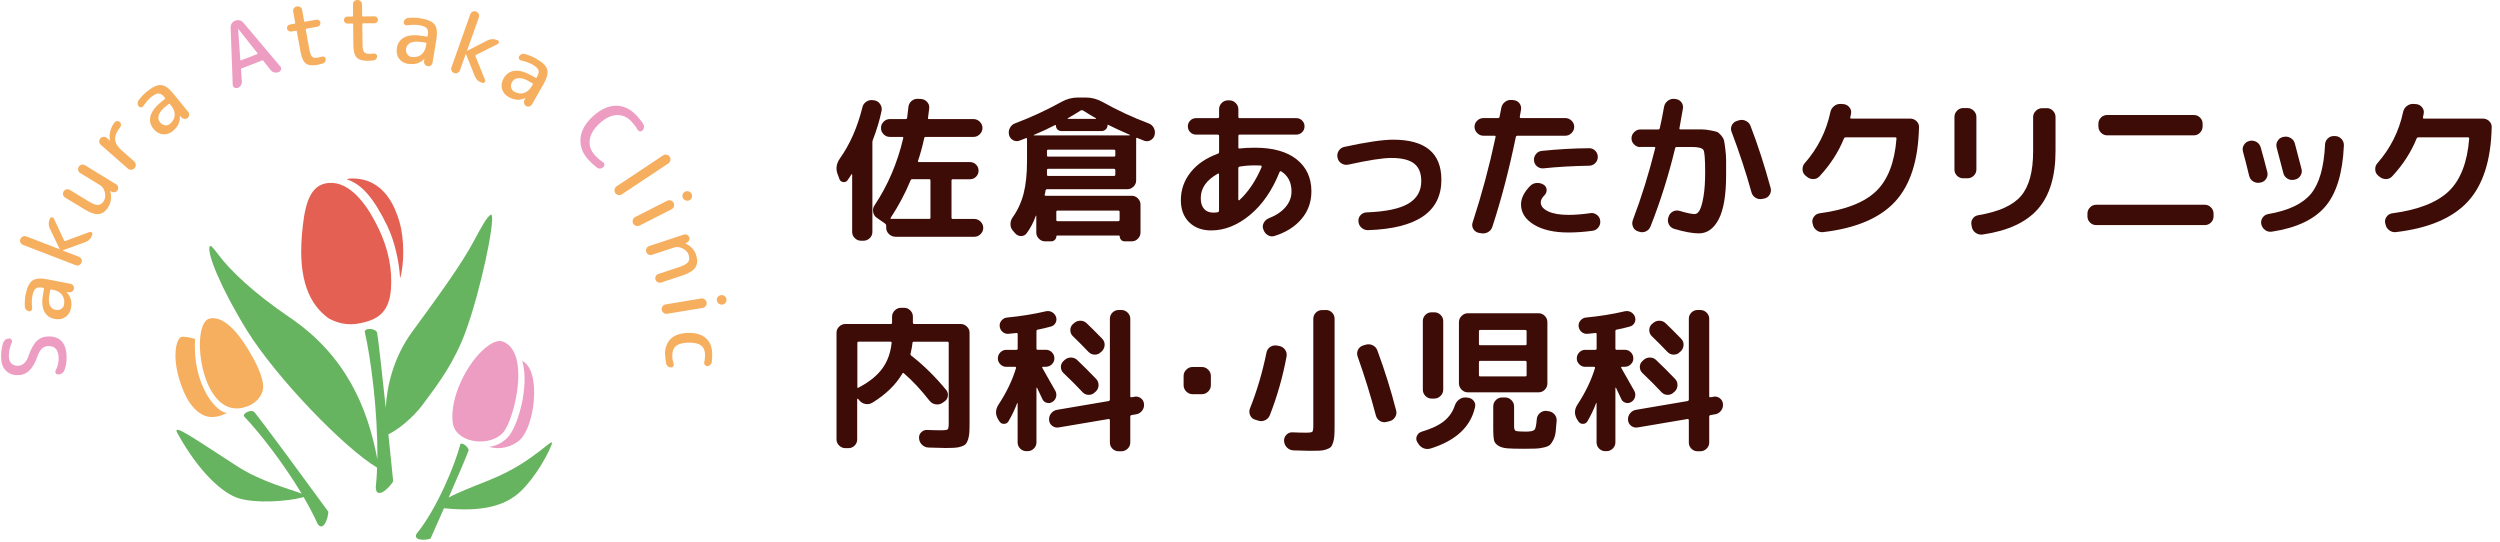 <svg width="277" height="60" viewBox="0 0 277 60" fill="none" xmlns="http://www.w3.org/2000/svg">
<path d="M21.623 37.56C21.499 37.527 21.365 37.477 21.249 37.452C20.691 37.319 20.292 37.295 20.117 37.328C20.025 37.344 19.875 37.444 19.726 37.743C19.584 38.033 19.484 38.465 19.451 39.012C19.384 40.107 19.617 41.634 20.333 43.335C20.891 44.654 21.615 45.508 22.406 45.932C23.588 46.562 24.745 45.94 25.161 45.749C24.037 45.766 21.299 42.729 21.615 37.568L21.623 37.56Z" fill="#F6AE5F"/>
<path d="M27.941 39.485C25.211 34.548 23.421 35.253 23.097 35.336C21.016 36.199 22.323 46.935 27.384 45.035C28.332 44.679 29.023 43.949 29.148 43.053C29.256 42.223 28.674 40.754 27.941 39.477V39.485Z" fill="#F6AE5F"/>
<path d="M54.486 23.796C54.486 23.796 54.436 23.779 54.427 23.779C54.036 23.845 53.27 25.273 52.463 26.782C51.09 29.346 48.542 32.839 45.687 36.739C43.548 39.659 42.874 42.829 42.741 45.177C42.341 41.41 41.95 37.892 41.792 36.896C41.709 36.399 40.46 36.258 40.41 36.755C41.076 39.576 41.883 45.666 41.809 50.885C40.726 45.061 38.254 39.344 32.111 35.179C27.991 32.391 25.494 29.919 24.295 28.342C23.929 27.853 23.505 27.305 23.346 27.255C23.338 27.255 23.322 27.255 23.313 27.255C23.263 27.255 23.255 27.272 23.255 27.28C22.847 27.911 24.445 31.902 27.375 36.631C30.63 41.866 38.146 49.649 41.783 51.814C41.759 52.569 41.709 53.308 41.634 53.996C41.675 55.39 43.09 54.146 43.565 53.333C43.423 51.889 43.232 50.047 43.032 48.122C44.039 47.641 45.687 46.38 46.861 44.803C48.676 42.372 50.349 40.124 51.597 36.722C53.237 32.258 54.86 24.551 54.469 23.812L54.486 23.796Z" fill="#67B460"/>
<path d="M54.352 53.142C52.197 53.996 50.665 54.61 49.716 55.116C50.731 52.793 51.689 50.57 51.913 49.931C52.022 49.624 51.214 48.96 51.014 49.201C50.44 51.432 48.434 56.344 46.162 59.132C45.729 59.904 47.111 59.895 47.702 59.68C48.109 58.759 48.642 57.556 49.192 56.311C53.686 56.792 55.859 55.863 57.116 54.925C58.722 53.731 60.42 51.001 61.078 49.367C61.652 47.956 59.305 51.175 54.352 53.133V53.142Z" fill="#67B460"/>
<path d="M28.157 45.65C27.891 45.326 26.867 45.758 27.042 46.139C28.582 47.724 31.346 51.225 33.426 54.702C32.319 54.229 28.882 53.399 26.135 51.565C21.299 48.437 19.184 46.944 19.609 47.906C22.09 52.453 24.778 54.693 26.41 55.199C28.399 55.813 31.737 55.564 33.518 55.116C33.576 55.1 33.601 55.083 33.643 55.075C34.225 56.079 34.758 57.074 35.174 58.012C35.782 58.991 36.356 57.498 36.381 56.701C33.934 53.341 29.123 46.795 28.174 45.65H28.157Z" fill="#67B460"/>
<path d="M42.924 25.065C43.706 26.666 44.222 28.931 44.331 30.84C44.805 29.255 44.813 26.451 44.256 24.567C43.856 23.232 42.691 19.68 38.912 19.78C38.645 19.78 38.537 19.822 38.429 19.88C40.144 20.411 41.484 22.087 42.932 25.073L42.924 25.065Z" fill="#E46053"/>
<path d="M41.958 25.347C40.859 23.007 39.078 20.41 36.872 20.269C36.589 20.253 36.298 20.269 35.998 20.336C34.167 20.767 33.701 23.066 33.451 26.044C33.035 30.981 34.292 33.777 36.448 35.295C37.78 35.992 38.97 36.108 40.527 35.668C41.967 35.262 43.124 34.474 43.315 32.068C43.49 29.811 43.015 27.571 41.967 25.355L41.958 25.347Z" fill="#E46053"/>
<path d="M56.2 48.512C55.642 49.068 55.051 49.383 54.178 49.516C55.443 49.864 56.616 49.516 57.474 48.861C58.781 47.848 59.63 43.949 58.939 41.501C58.731 40.763 58.356 40.248 57.848 39.966C57.865 40.016 57.882 40.066 57.898 40.115C58.647 42.837 57.391 47.342 56.2 48.52V48.512Z" fill="#ED9DC2"/>
<path d="M57.224 39.75C57.174 39.551 57.099 39.377 57.032 39.211C56.991 39.103 56.941 39.004 56.883 38.904C56.824 38.796 56.766 38.697 56.691 38.597C56.417 38.224 56.075 37.958 55.659 37.825C55.568 37.801 55.476 37.784 55.376 37.784C54.927 37.784 54.369 38.05 53.753 38.564C51.764 40.223 49.799 44.04 50.165 46.853C50.274 47.657 50.848 48.304 51.755 48.653C51.813 48.678 51.872 48.703 51.93 48.719C52.03 48.752 52.138 48.777 52.246 48.802C52.413 48.844 52.588 48.869 52.762 48.894C53.886 49.01 55.035 48.678 55.701 47.981C56.625 47.01 57.94 42.497 57.224 39.759V39.75Z" fill="#ED9DC2"/>
<path d="M4.135 39.518C3.877 40.248 3.569 40.771 3.211 41.095C2.854 41.418 2.429 41.576 1.938 41.568C1.372 41.568 0.922 41.377 0.598 41.012C0.273 40.647 0.115 40.149 0.123 39.518C0.123 38.929 0.207 38.407 0.356 37.959C0.406 37.826 0.49 37.718 0.614 37.627C0.739 37.544 0.881 37.502 1.039 37.502C1.147 37.502 1.23 37.552 1.289 37.652C1.347 37.751 1.355 37.851 1.305 37.95C1.097 38.44 0.989 38.929 0.981 39.435C0.981 39.784 1.064 40.049 1.23 40.24C1.405 40.431 1.647 40.522 1.955 40.531C2.204 40.531 2.437 40.448 2.637 40.282C2.845 40.108 3.003 39.859 3.128 39.518C3.42 38.672 3.744 38.083 4.094 37.76C4.443 37.436 4.893 37.27 5.426 37.278C6.075 37.278 6.566 37.486 6.899 37.892C7.232 38.299 7.39 38.888 7.382 39.66C7.382 40.166 7.29 40.63 7.132 41.037C7.007 41.335 6.766 41.485 6.408 41.485C6.3 41.485 6.216 41.435 6.166 41.335C6.116 41.236 6.116 41.145 6.166 41.045C6.383 40.647 6.491 40.215 6.499 39.751C6.508 38.822 6.141 38.349 5.401 38.34C5.118 38.34 4.876 38.423 4.668 38.606C4.468 38.788 4.285 39.095 4.127 39.535L4.135 39.518Z" fill="#ED9DC2"/>
<path d="M7.856 34.167C7.773 34.598 7.565 34.922 7.232 35.138C6.899 35.362 6.508 35.428 6.05 35.337C5.492 35.229 5.101 34.93 4.876 34.449C4.652 33.968 4.627 33.296 4.793 32.441L4.876 32.001C4.885 31.943 4.868 31.91 4.81 31.902L4.701 31.877C4.369 31.811 4.119 31.844 3.952 31.976C3.786 32.109 3.669 32.383 3.586 32.789C3.511 33.155 3.503 33.603 3.561 34.142C3.578 34.242 3.545 34.333 3.47 34.407C3.395 34.482 3.303 34.507 3.203 34.49C3.078 34.465 2.97 34.407 2.887 34.308C2.804 34.217 2.754 34.1 2.754 33.976C2.729 33.495 2.754 33.055 2.837 32.648C2.995 31.852 3.245 31.338 3.586 31.089C3.927 30.848 4.477 30.798 5.243 30.948L7.815 31.445C7.939 31.47 8.039 31.537 8.114 31.645C8.189 31.752 8.214 31.869 8.189 32.001C8.164 32.126 8.098 32.225 7.989 32.3C7.881 32.375 7.765 32.4 7.631 32.383L7.39 32.35H7.382C7.382 32.366 7.382 32.366 7.382 32.375C7.84 32.848 8.006 33.437 7.865 34.158L7.856 34.167ZM5.484 32.582C5.384 33.096 5.392 33.503 5.517 33.802C5.642 34.1 5.85 34.275 6.15 34.333C6.383 34.374 6.591 34.349 6.766 34.233C6.949 34.125 7.057 33.968 7.09 33.777C7.174 33.362 7.107 33.005 6.891 32.698C6.674 32.391 6.341 32.2 5.883 32.117L5.659 32.076C5.609 32.068 5.575 32.093 5.567 32.142L5.484 32.582Z" fill="#F6AE5F"/>
<path d="M9.03 28.707C9.08 28.832 9.088 28.965 9.03 29.098C8.98 29.23 8.888 29.322 8.763 29.38C8.638 29.438 8.505 29.438 8.38 29.38L2.545 27.131C2.412 27.081 2.321 26.99 2.262 26.866C2.204 26.741 2.204 26.608 2.262 26.484C2.312 26.351 2.404 26.26 2.529 26.202C2.654 26.144 2.787 26.144 2.92 26.194L6.591 27.612C6.591 27.612 6.599 27.612 6.607 27.612V27.587L5.525 25.331C5.367 24.999 5.359 24.667 5.492 24.327L5.534 24.227C5.567 24.128 5.642 24.078 5.75 24.078C5.858 24.078 5.925 24.119 5.967 24.211L7.115 26.666C7.132 26.708 7.173 26.725 7.223 26.708L9.912 25.712C10.012 25.671 10.095 25.696 10.17 25.762C10.245 25.837 10.261 25.928 10.22 26.028L10.178 26.127C10.045 26.459 9.812 26.7 9.462 26.824L6.974 27.729C6.974 27.729 6.957 27.737 6.957 27.745C6.957 27.745 6.957 27.753 6.957 27.762L8.738 28.45C8.871 28.5 8.963 28.591 9.021 28.716L9.03 28.707Z" fill="#F6AE5F"/>
<path d="M12.035 22.9C11.735 23.381 11.385 23.655 10.977 23.713C10.57 23.771 10.062 23.613 9.438 23.24L7.215 21.887C7.099 21.813 7.024 21.713 6.99 21.581C6.957 21.448 6.982 21.323 7.049 21.207C7.124 21.091 7.223 21.016 7.357 20.983C7.49 20.95 7.615 20.966 7.731 21.041L9.829 22.319C10.287 22.601 10.636 22.726 10.878 22.709C11.119 22.692 11.335 22.543 11.51 22.253C11.668 21.995 11.702 21.68 11.618 21.315C11.535 20.95 11.36 20.684 11.102 20.527L8.888 19.174C8.763 19.1 8.688 18.992 8.663 18.859C8.63 18.726 8.655 18.594 8.73 18.477C8.805 18.361 8.905 18.278 9.038 18.245C9.171 18.212 9.296 18.237 9.421 18.311L12.875 20.427C12.983 20.494 13.058 20.593 13.083 20.718C13.117 20.85 13.1 20.966 13.025 21.074C12.959 21.182 12.859 21.257 12.725 21.29C12.592 21.323 12.476 21.307 12.359 21.249L12.234 21.174C12.234 21.174 12.226 21.174 12.218 21.174C12.218 21.174 12.218 21.191 12.218 21.199C12.384 21.838 12.318 22.41 12.01 22.908L12.035 22.9Z" fill="#F6AE5F"/>
<path d="M15.048 18.245C15.056 18.386 15.015 18.519 14.915 18.627C14.815 18.735 14.698 18.801 14.549 18.809C14.407 18.818 14.274 18.776 14.166 18.677L11.169 16.046C11.061 15.955 11.003 15.839 10.994 15.698C10.986 15.565 11.028 15.441 11.119 15.333C11.211 15.225 11.327 15.167 11.469 15.159C11.61 15.15 11.727 15.192 11.835 15.283L12.176 15.582C12.176 15.582 12.185 15.582 12.193 15.582C12.193 15.573 12.201 15.565 12.193 15.565C12.126 15.25 12.126 14.91 12.218 14.553C12.301 14.196 12.459 13.873 12.692 13.566C12.767 13.474 12.859 13.425 12.967 13.416C13.075 13.408 13.175 13.441 13.267 13.516C13.35 13.591 13.4 13.69 13.408 13.798C13.408 13.914 13.383 14.014 13.308 14.105C12.917 14.586 12.734 15.034 12.759 15.441C12.784 15.856 13.017 16.254 13.441 16.627L14.857 17.872C14.965 17.971 15.031 18.087 15.04 18.237L15.048 18.245Z" fill="#F6AE5F"/>
<path d="M19.143 14.528C18.802 14.802 18.436 14.918 18.036 14.876C17.637 14.835 17.295 14.627 17.004 14.271C16.646 13.831 16.538 13.358 16.679 12.844C16.821 12.329 17.229 11.798 17.911 11.251L18.261 10.969C18.302 10.935 18.311 10.894 18.277 10.844L18.211 10.761C17.994 10.496 17.786 10.363 17.57 10.355C17.362 10.355 17.087 10.479 16.762 10.745C16.471 10.977 16.172 11.317 15.872 11.757C15.814 11.84 15.739 11.89 15.63 11.898C15.522 11.898 15.439 11.865 15.372 11.79C15.289 11.69 15.248 11.574 15.248 11.45C15.248 11.317 15.281 11.209 15.356 11.11C15.647 10.728 15.955 10.404 16.28 10.139C16.912 9.633 17.437 9.392 17.853 9.425C18.269 9.459 18.727 9.774 19.21 10.38L20.858 12.412C20.941 12.512 20.974 12.628 20.958 12.761C20.941 12.893 20.883 13.001 20.783 13.076C20.683 13.159 20.566 13.192 20.433 13.176C20.3 13.159 20.192 13.109 20.109 13.01L19.951 12.827C19.951 12.827 19.942 12.827 19.934 12.827C19.925 12.827 19.917 12.844 19.925 12.844C19.975 13.499 19.717 14.055 19.143 14.52V14.528ZM18.361 11.79C17.944 12.122 17.695 12.437 17.595 12.744C17.495 13.051 17.545 13.317 17.736 13.557C17.886 13.74 18.069 13.848 18.269 13.881C18.477 13.914 18.66 13.864 18.81 13.74C19.143 13.474 19.326 13.159 19.351 12.786C19.384 12.421 19.251 12.056 18.96 11.699L18.81 11.516C18.81 11.516 18.735 11.475 18.694 11.516L18.344 11.798L18.361 11.79Z" fill="#F6AE5F"/>
<path d="M26.318 9.732C26.193 9.782 26.068 9.766 25.96 9.699C25.852 9.633 25.785 9.525 25.785 9.384L25.552 3.045C25.552 2.879 25.585 2.73 25.677 2.597C25.768 2.456 25.885 2.356 26.043 2.298L26.093 2.282C26.251 2.224 26.41 2.215 26.568 2.257C26.726 2.298 26.859 2.381 26.959 2.506L31.054 7.359C31.146 7.459 31.171 7.583 31.129 7.708C31.096 7.841 31.012 7.932 30.888 7.982L30.854 7.998C30.704 8.056 30.546 8.065 30.388 8.023C30.23 7.982 30.097 7.899 29.997 7.774L29.173 6.729C29.148 6.687 29.106 6.671 29.048 6.696L26.776 7.575C26.717 7.592 26.701 7.633 26.701 7.683L26.801 9.011C26.817 9.168 26.776 9.318 26.684 9.459C26.593 9.6 26.476 9.691 26.318 9.757V9.732ZM26.384 3.203L26.626 6.638C26.626 6.638 26.634 6.671 26.651 6.687C26.668 6.696 26.684 6.696 26.701 6.687L28.507 5.99C28.507 5.99 28.54 5.974 28.54 5.949C28.54 5.932 28.54 5.916 28.532 5.899L26.393 3.194C26.393 3.194 26.393 3.194 26.376 3.194C26.376 3.194 26.376 3.194 26.376 3.203H26.384Z" fill="#ED9DC2"/>
<path d="M32.253 3.485C32.145 3.501 32.045 3.485 31.962 3.418C31.878 3.352 31.82 3.277 31.803 3.169C31.787 3.07 31.803 2.97 31.862 2.887C31.92 2.796 32.003 2.746 32.111 2.721L32.644 2.622C32.702 2.614 32.727 2.58 32.711 2.522L32.486 1.294C32.461 1.153 32.486 1.029 32.561 0.921C32.636 0.805 32.744 0.738 32.885 0.714C33.027 0.689 33.152 0.714 33.268 0.788C33.385 0.863 33.452 0.971 33.476 1.112L33.701 2.34C33.709 2.398 33.743 2.423 33.801 2.406L35.05 2.182C35.158 2.166 35.258 2.182 35.341 2.248C35.424 2.315 35.482 2.39 35.499 2.497C35.516 2.597 35.499 2.697 35.441 2.788C35.383 2.879 35.299 2.929 35.191 2.954L33.943 3.178C33.884 3.186 33.859 3.219 33.876 3.277L34.276 5.468C34.35 5.899 34.459 6.173 34.584 6.289C34.708 6.405 34.925 6.43 35.233 6.38C35.374 6.355 35.516 6.322 35.649 6.281C35.749 6.248 35.84 6.256 35.932 6.297C36.023 6.339 36.073 6.405 36.09 6.505C36.107 6.621 36.09 6.729 36.032 6.828C35.974 6.928 35.89 7.003 35.774 7.036C35.516 7.11 35.316 7.16 35.183 7.185C34.6 7.293 34.167 7.243 33.893 7.036C33.618 6.828 33.418 6.405 33.302 5.758L32.885 3.468C32.877 3.41 32.844 3.385 32.786 3.402L32.253 3.501V3.485Z" fill="#F6AE5F"/>
<path d="M38.496 2.614C38.388 2.614 38.296 2.58 38.221 2.497C38.146 2.423 38.113 2.331 38.105 2.232C38.096 2.132 38.138 2.041 38.213 1.958C38.288 1.883 38.379 1.842 38.487 1.842H39.029C39.087 1.842 39.112 1.809 39.112 1.751V0.506C39.095 0.365 39.145 0.249 39.237 0.149C39.337 0.05 39.453 0 39.594 0C39.736 0 39.861 0.041 39.961 0.141C40.061 0.241 40.111 0.357 40.111 0.498L40.127 1.742C40.127 1.8 40.16 1.834 40.219 1.825L41.484 1.809C41.592 1.809 41.684 1.842 41.759 1.925C41.834 2 41.875 2.091 41.875 2.19C41.875 2.29 41.842 2.381 41.767 2.464C41.692 2.539 41.6 2.58 41.492 2.58H40.227C40.169 2.597 40.144 2.622 40.144 2.68L40.169 4.912C40.169 5.351 40.227 5.634 40.335 5.766C40.444 5.899 40.643 5.965 40.96 5.965C41.109 5.965 41.251 5.949 41.384 5.932C41.484 5.916 41.576 5.932 41.659 5.999C41.742 6.057 41.784 6.131 41.784 6.231C41.784 6.347 41.75 6.447 41.667 6.538C41.592 6.629 41.492 6.679 41.376 6.696C41.101 6.72 40.901 6.737 40.768 6.737C40.177 6.737 39.761 6.621 39.52 6.372C39.278 6.123 39.162 5.667 39.153 5.011L39.128 2.688C39.128 2.63 39.095 2.605 39.037 2.605H38.496V2.614Z" fill="#F6AE5F"/>
<path d="M45.205 7.077C44.772 7.003 44.439 6.812 44.206 6.488C43.973 6.165 43.898 5.775 43.973 5.318C44.064 4.763 44.347 4.364 44.83 4.124C45.304 3.883 45.979 3.842 46.844 3.983L47.285 4.057C47.344 4.066 47.377 4.041 47.385 3.983L47.402 3.875C47.46 3.535 47.419 3.286 47.277 3.128C47.136 2.97 46.861 2.854 46.453 2.788C46.087 2.73 45.629 2.73 45.096 2.804C44.996 2.821 44.905 2.788 44.83 2.713C44.755 2.639 44.722 2.556 44.738 2.448C44.755 2.323 44.813 2.215 44.913 2.124C45.013 2.033 45.113 1.991 45.238 1.983C45.712 1.942 46.162 1.958 46.578 2.025C47.377 2.157 47.91 2.39 48.16 2.721C48.409 3.053 48.476 3.601 48.351 4.364L47.926 6.945C47.901 7.069 47.843 7.177 47.735 7.252C47.627 7.326 47.51 7.359 47.385 7.335C47.261 7.31 47.152 7.252 47.077 7.144C47.002 7.036 46.969 6.92 46.986 6.787L47.019 6.546V6.538C47.002 6.538 47.002 6.538 46.994 6.538C46.536 7.011 45.945 7.185 45.221 7.069L45.205 7.077ZM46.736 4.663C46.212 4.58 45.804 4.597 45.513 4.729C45.221 4.862 45.046 5.078 44.996 5.376C44.955 5.609 44.996 5.816 45.113 5.99C45.23 6.165 45.388 6.273 45.579 6.306C45.995 6.372 46.353 6.297 46.653 6.073C46.944 5.849 47.136 5.509 47.211 5.053L47.244 4.821C47.244 4.771 47.227 4.738 47.169 4.729L46.728 4.655L46.736 4.663Z" fill="#F6AE5F"/>
<path d="M50.723 8.081C50.599 8.139 50.465 8.148 50.332 8.098C50.199 8.048 50.099 7.965 50.041 7.841C49.983 7.716 49.974 7.592 50.024 7.459L52.105 1.585C52.155 1.452 52.238 1.352 52.363 1.294C52.488 1.236 52.613 1.228 52.746 1.278C52.879 1.328 52.979 1.411 53.037 1.535C53.096 1.659 53.104 1.784 53.062 1.917L51.747 5.617V5.625H51.772L54.003 4.48C54.328 4.314 54.66 4.29 55.01 4.414L55.11 4.447C55.21 4.48 55.26 4.547 55.268 4.655C55.268 4.763 55.235 4.837 55.143 4.879L52.713 6.098C52.713 6.098 52.663 6.156 52.671 6.206L53.745 8.853C53.786 8.952 53.77 9.035 53.695 9.11C53.62 9.185 53.537 9.21 53.428 9.176L53.329 9.143C52.987 9.019 52.746 8.795 52.613 8.446L51.631 5.99C51.631 5.99 51.631 5.982 51.614 5.974H51.606L50.973 7.766C50.923 7.899 50.84 7.998 50.715 8.056L50.723 8.081Z" fill="#F6AE5F"/>
<path d="M56.35 10.745C55.967 10.529 55.726 10.23 55.618 9.849C55.518 9.467 55.576 9.069 55.809 8.67C56.092 8.181 56.492 7.907 57.024 7.841C57.557 7.783 58.198 7.973 58.964 8.405L59.347 8.621C59.397 8.646 59.438 8.637 59.463 8.587L59.513 8.496C59.68 8.198 59.73 7.957 59.655 7.758C59.58 7.559 59.363 7.36 58.997 7.152C58.672 6.97 58.248 6.812 57.724 6.696C57.624 6.679 57.549 6.621 57.507 6.522C57.465 6.422 57.465 6.331 57.515 6.248C57.582 6.14 57.674 6.057 57.79 5.999C57.907 5.949 58.023 5.941 58.148 5.982C58.606 6.107 59.022 6.281 59.388 6.488C60.096 6.887 60.512 7.285 60.629 7.691C60.745 8.098 60.62 8.629 60.237 9.301L58.939 11.574C58.872 11.682 58.781 11.757 58.656 11.79C58.531 11.823 58.406 11.815 58.298 11.749C58.181 11.682 58.115 11.591 58.073 11.458C58.04 11.334 58.048 11.209 58.106 11.093L58.215 10.877C58.215 10.877 58.215 10.869 58.215 10.861C58.206 10.861 58.198 10.861 58.19 10.861C57.599 11.143 56.983 11.11 56.342 10.745H56.35ZM58.623 9.011C58.165 8.753 57.773 8.629 57.449 8.654C57.133 8.679 56.891 8.82 56.741 9.077C56.625 9.284 56.592 9.492 56.633 9.691C56.683 9.898 56.791 10.048 56.966 10.147C57.332 10.355 57.699 10.413 58.048 10.305C58.398 10.197 58.697 9.94 58.922 9.542L59.039 9.342C59.064 9.301 59.055 9.26 59.005 9.235L58.614 9.019L58.623 9.011Z" fill="#F6AE5F"/>
<path d="M65.223 17.73C64.557 17.017 64.258 16.229 64.316 15.366C64.382 14.503 64.832 13.681 65.681 12.902C66.522 12.13 67.362 11.732 68.22 11.715C69.077 11.698 69.851 12.064 70.542 12.81C70.842 13.134 71.091 13.441 71.283 13.756C71.349 13.864 71.374 13.989 71.358 14.121C71.333 14.254 71.274 14.37 71.175 14.461C71.091 14.536 70.991 14.569 70.875 14.544C70.758 14.52 70.683 14.461 70.633 14.354C70.484 14.08 70.259 13.781 69.968 13.466C69.493 12.96 68.944 12.719 68.32 12.752C67.695 12.785 67.054 13.092 66.413 13.69C65.772 14.287 65.415 14.893 65.34 15.523C65.265 16.154 65.465 16.71 65.922 17.208C66.214 17.523 66.505 17.772 66.796 17.963C66.896 18.021 66.946 18.112 66.963 18.228C66.971 18.344 66.938 18.444 66.855 18.519C66.755 18.61 66.638 18.66 66.505 18.676C66.372 18.684 66.247 18.651 66.139 18.568C65.831 18.336 65.531 18.054 65.223 17.73Z" fill="#ED9DC2"/>
<path d="M68.503 21.605C68.361 21.572 68.245 21.497 68.17 21.381C68.095 21.265 68.062 21.132 68.095 20.983C68.128 20.834 68.195 20.726 68.32 20.643L73.472 17.216C73.597 17.133 73.73 17.108 73.872 17.142C74.013 17.175 74.13 17.249 74.204 17.366C74.279 17.482 74.313 17.614 74.279 17.764C74.254 17.905 74.18 18.021 74.055 18.104L68.902 21.531C68.778 21.614 68.644 21.639 68.503 21.605Z" fill="#F6AE5F"/>
<path d="M70.459 25.015C70.317 24.966 70.218 24.883 70.151 24.758C70.084 24.634 70.076 24.501 70.118 24.36C70.159 24.219 70.251 24.111 70.384 24.045L73.922 22.244C74.055 22.178 74.188 22.17 74.329 22.211C74.471 22.261 74.571 22.344 74.638 22.477C74.704 22.601 74.712 22.734 74.671 22.875C74.629 23.016 74.538 23.124 74.404 23.19L70.867 24.991C70.734 25.057 70.6 25.065 70.459 25.024V25.015ZM76.311 21.207C76.452 21.257 76.552 21.34 76.619 21.473C76.685 21.597 76.694 21.73 76.652 21.871C76.61 22.012 76.519 22.12 76.385 22.186C76.252 22.253 76.119 22.261 75.978 22.211C75.836 22.161 75.736 22.078 75.67 21.954C75.603 21.829 75.595 21.697 75.636 21.556C75.678 21.415 75.769 21.307 75.903 21.24C76.036 21.174 76.169 21.166 76.311 21.207Z" fill="#F6AE5F"/>
<path d="M71.857 28.201C71.732 28.143 71.649 28.044 71.608 27.911C71.566 27.778 71.574 27.645 71.632 27.521C71.691 27.396 71.791 27.313 71.924 27.264L75.769 25.994C75.894 25.953 76.011 25.961 76.127 26.019C76.244 26.077 76.327 26.168 76.369 26.293C76.41 26.417 76.402 26.534 76.344 26.65C76.285 26.766 76.194 26.849 76.069 26.898L75.936 26.957C75.936 26.957 75.928 26.957 75.936 26.965C75.944 26.973 75.936 26.973 75.953 26.982C76.552 27.264 76.943 27.687 77.126 28.243C77.309 28.799 77.284 29.255 77.06 29.62C76.826 29.977 76.352 30.275 75.636 30.516L73.256 31.304C73.131 31.346 73.006 31.337 72.881 31.271C72.756 31.205 72.673 31.113 72.631 30.989C72.59 30.864 72.598 30.732 72.656 30.607C72.715 30.483 72.814 30.4 72.939 30.358L75.178 29.62C75.728 29.437 76.086 29.247 76.236 29.047C76.385 28.848 76.41 28.566 76.294 28.218C76.194 27.927 75.978 27.703 75.645 27.529C75.303 27.363 74.995 27.322 74.704 27.421L72.24 28.234C72.107 28.276 71.974 28.267 71.857 28.209V28.201Z" fill="#F6AE5F"/>
<path d="M73.538 34.673C73.422 34.581 73.347 34.474 73.322 34.333C73.297 34.191 73.322 34.059 73.414 33.943C73.497 33.818 73.613 33.752 73.763 33.727L77.675 33.071C77.825 33.047 77.95 33.071 78.075 33.171C78.2 33.27 78.266 33.37 78.291 33.511C78.316 33.652 78.291 33.785 78.2 33.901C78.117 34.026 78 34.092 77.85 34.117L73.938 34.764C73.788 34.789 73.655 34.764 73.538 34.673ZM80.272 32.798C80.389 32.889 80.464 32.997 80.489 33.138C80.514 33.279 80.489 33.412 80.397 33.528C80.306 33.644 80.198 33.727 80.048 33.743C79.898 33.768 79.773 33.743 79.648 33.652C79.523 33.561 79.457 33.453 79.432 33.312C79.407 33.171 79.432 33.038 79.523 32.922C79.606 32.798 79.723 32.731 79.873 32.706C80.023 32.681 80.148 32.706 80.272 32.798Z" fill="#F6AE5F"/>
<path d="M73.68 39.36C73.663 38.589 73.872 37.991 74.304 37.56C74.737 37.129 75.378 36.904 76.236 36.888C77.076 36.863 77.734 37.054 78.192 37.452C78.649 37.842 78.891 38.406 78.907 39.145C78.916 39.485 78.907 39.808 78.866 40.124C78.849 40.248 78.791 40.348 78.699 40.431C78.608 40.514 78.491 40.555 78.366 40.563C78.258 40.563 78.167 40.522 78.1 40.439C78.033 40.356 78.008 40.256 78.033 40.149C78.1 39.833 78.125 39.535 78.117 39.252C78.108 38.813 77.95 38.481 77.659 38.265C77.359 38.05 76.901 37.95 76.269 37.967C75.628 37.983 75.162 38.108 74.887 38.348C74.612 38.589 74.479 38.954 74.487 39.435C74.487 39.734 74.546 40.024 74.637 40.298C74.671 40.398 74.662 40.497 74.604 40.58C74.546 40.663 74.463 40.713 74.363 40.713C74.238 40.713 74.113 40.68 74.013 40.597C73.913 40.514 73.838 40.414 73.813 40.29C73.747 39.983 73.713 39.676 73.705 39.377L73.68 39.36Z" fill="#F6AE5F"/>
<path d="M93.008 19.828L92.797 19.273C92.587 18.687 92.673 18.113 93.057 17.563C94.178 15.983 95.008 14.095 95.552 11.898C95.608 11.632 95.757 11.422 95.986 11.268C96.215 11.114 96.463 11.058 96.729 11.101L96.884 11.12C97.15 11.169 97.361 11.299 97.515 11.527C97.67 11.756 97.726 11.996 97.682 12.262C97.466 13.323 97.138 14.403 96.71 15.508C96.673 15.588 96.661 15.687 96.661 15.804V25.704C96.661 25.969 96.562 26.198 96.364 26.389C96.165 26.58 95.936 26.673 95.67 26.673H95.41C95.144 26.673 94.915 26.58 94.717 26.389C94.519 26.198 94.419 25.969 94.419 25.704V19.328C94.419 19.328 94.413 19.291 94.395 19.291C94.376 19.291 94.364 19.291 94.351 19.31C94.308 19.39 94.159 19.612 93.918 19.964C93.788 20.137 93.621 20.205 93.416 20.174C93.206 20.137 93.07 20.026 93.001 19.828H93.008ZM99.181 26.223C98.915 26.223 98.686 26.124 98.487 25.926C98.289 25.729 98.19 25.5 98.19 25.235V25.013C98.19 24.908 98.147 24.828 98.066 24.772L97.131 24.118C96.915 23.97 96.785 23.754 96.741 23.476C96.698 23.198 96.754 22.951 96.909 22.735C98.376 20.532 99.435 18.057 100.079 15.305C100.103 15.212 100.066 15.169 99.973 15.169H98.586C98.32 15.169 98.091 15.07 97.899 14.873C97.707 14.675 97.614 14.447 97.614 14.181C97.614 13.916 97.707 13.688 97.899 13.49C98.091 13.293 98.32 13.194 98.586 13.194H100.339C100.432 13.194 100.487 13.151 100.512 13.058C100.58 12.502 100.63 12.114 100.648 11.885C100.673 11.608 100.785 11.379 100.989 11.2C101.193 11.021 101.428 10.941 101.707 10.947L102.054 10.966C102.32 10.99 102.543 11.095 102.723 11.293C102.902 11.49 102.983 11.719 102.958 11.984C102.933 12.225 102.89 12.589 102.822 13.07C102.797 13.151 102.84 13.194 102.945 13.194H107.868C108.134 13.194 108.363 13.293 108.561 13.49C108.76 13.688 108.859 13.916 108.859 14.181C108.859 14.447 108.76 14.675 108.561 14.873C108.363 15.07 108.134 15.169 107.868 15.169H102.58C102.475 15.169 102.419 15.212 102.407 15.292C102.209 16.206 101.98 17.051 101.713 17.835C101.689 17.915 101.726 17.958 101.819 17.958H107.472C107.738 17.958 107.961 18.051 108.147 18.236C108.332 18.421 108.425 18.643 108.425 18.909C108.425 19.174 108.332 19.396 108.147 19.582C107.961 19.767 107.738 19.859 107.472 19.859H105.565C105.472 19.859 105.428 19.909 105.428 20.014V24.124C105.428 24.217 105.472 24.26 105.565 24.26H107.955C108.221 24.26 108.45 24.359 108.648 24.556C108.846 24.754 108.945 24.982 108.945 25.247C108.945 25.513 108.846 25.741 108.648 25.939C108.45 26.136 108.221 26.235 107.955 26.235H99.181V26.223ZM98.698 24.13C98.642 24.21 98.655 24.254 98.747 24.254H102.958C103.051 24.254 103.094 24.21 103.094 24.118V20.007C103.094 19.902 103.051 19.853 102.958 19.853H101.1C100.995 19.853 100.927 19.896 100.89 19.989C100.289 21.439 99.552 22.822 98.686 24.136L98.698 24.13Z" fill="#3E0C07"/>
<path d="M111.806 14.971V14.953C111.738 14.687 111.763 14.434 111.893 14.181C112.023 13.934 112.209 13.762 112.462 13.669C114.208 13.015 115.924 12.219 117.614 11.287C118.19 10.966 118.797 10.805 119.434 10.805H120.301C120.945 10.805 121.558 10.966 122.14 11.287C123.781 12.206 125.484 13.002 127.254 13.669C127.521 13.762 127.719 13.928 127.843 14.181C127.973 14.428 127.998 14.687 127.929 14.953V14.971C127.861 15.224 127.713 15.416 127.477 15.539C127.248 15.669 127.007 15.681 126.765 15.588C126.685 15.551 126.561 15.508 126.394 15.44C126.227 15.379 126.103 15.329 126.022 15.292C125.929 15.249 125.886 15.274 125.886 15.379V19.995C125.886 20.261 125.787 20.489 125.589 20.68C125.391 20.872 125.162 20.964 124.895 20.964H116.016C115.924 20.964 115.868 21.014 115.843 21.118C115.831 21.248 115.8 21.396 115.756 21.569C115.732 21.649 115.775 21.692 115.88 21.692H125.397C125.663 21.692 125.892 21.791 126.084 21.989C126.276 22.186 126.369 22.415 126.369 22.68V25.753C126.369 26.019 126.276 26.247 126.084 26.445C125.892 26.642 125.663 26.741 125.397 26.741H124.617C124.456 26.741 124.32 26.685 124.221 26.574C124.115 26.463 124.066 26.334 124.066 26.185C124.066 26.13 124.035 26.099 123.979 26.099H117.131C117.075 26.099 117.044 26.13 117.044 26.185C117.044 26.334 116.989 26.463 116.877 26.574C116.766 26.685 116.636 26.741 116.487 26.741H115.794C115.527 26.741 115.298 26.642 115.106 26.445C114.914 26.247 114.821 26.019 114.821 25.753V23.902C114.821 23.902 114.79 23.89 114.772 23.902C114.518 24.63 114.177 25.278 113.75 25.852C113.589 26.062 113.379 26.161 113.125 26.155C112.871 26.148 112.654 26.05 112.481 25.852L112.239 25.574C112.054 25.365 111.961 25.124 111.961 24.84C111.961 24.556 112.041 24.309 112.202 24.087C112.766 23.291 113.174 22.402 113.422 21.427C113.67 20.446 113.794 19.255 113.794 17.847V15.391C113.794 15.311 113.75 15.28 113.67 15.305C113.633 15.317 113.534 15.354 113.36 15.428C113.187 15.496 113.057 15.551 112.964 15.582C112.722 15.675 112.487 15.656 112.252 15.533C112.023 15.403 111.868 15.218 111.8 14.965L111.806 14.971ZM114.524 14.953C114.524 14.953 114.537 14.996 114.561 15.002H125.174C125.174 15.002 125.211 14.971 125.211 14.953C124.183 14.502 123.372 14.132 122.784 13.829C122.741 13.805 122.716 13.829 122.716 13.879C122.716 14.052 122.654 14.2 122.524 14.329C122.394 14.459 122.245 14.521 122.072 14.521H117.602C117.428 14.521 117.286 14.459 117.168 14.342C117.05 14.225 116.995 14.076 116.995 13.903C116.995 13.879 116.982 13.86 116.958 13.854C116.933 13.842 116.914 13.842 116.908 13.854C116.227 14.212 115.434 14.582 114.53 14.959L114.524 14.953ZM123.577 17.218V16.736C123.577 16.631 123.527 16.582 123.422 16.582H116.14C116.047 16.582 116.004 16.631 116.004 16.736V17.218C116.004 17.31 116.047 17.354 116.14 17.354H123.422C123.527 17.354 123.577 17.31 123.577 17.218ZM123.577 19.341V18.86C123.577 18.755 123.527 18.705 123.422 18.705H116.14C116.047 18.705 116.004 18.755 116.004 18.86V19.341C116.004 19.446 116.047 19.495 116.14 19.495H123.422C123.527 19.495 123.577 19.446 123.577 19.341ZM117.038 23.47V24.352C117.038 24.457 117.081 24.507 117.174 24.507H123.899C124.004 24.507 124.053 24.457 124.053 24.352V23.47C124.053 23.377 124.004 23.334 123.899 23.334H117.174C117.081 23.334 117.038 23.377 117.038 23.47ZM118.307 13.101C118.307 13.101 118.289 13.126 118.289 13.144C118.289 13.163 118.301 13.169 118.326 13.169H121.409C121.409 13.169 121.447 13.163 121.447 13.144C121.447 13.126 121.447 13.114 121.428 13.101C120.976 12.848 120.499 12.558 119.992 12.237C119.911 12.194 119.831 12.194 119.75 12.237C119.242 12.558 118.759 12.848 118.314 13.101H118.307Z" fill="#3E0C07"/>
<path d="M134.201 25.531C133.186 25.531 132.369 25.229 131.756 24.624C131.143 24.019 130.839 23.204 130.839 22.18C130.839 21.026 131.198 20.001 131.917 19.094C132.635 18.187 133.644 17.502 134.951 17.026C135.031 16.989 135.075 16.928 135.075 16.835V15.07C135.075 14.965 135.025 14.916 134.92 14.916H132.53C132.276 14.916 132.059 14.829 131.88 14.65C131.7 14.471 131.613 14.255 131.613 14.002C131.613 13.749 131.7 13.533 131.88 13.354C132.059 13.175 132.276 13.089 132.53 13.089H134.92C135.025 13.089 135.075 13.039 135.075 12.934V12.107C135.075 11.842 135.167 11.614 135.359 11.416C135.551 11.219 135.78 11.12 136.047 11.12H136.22C136.486 11.12 136.715 11.219 136.913 11.416C137.112 11.614 137.211 11.842 137.211 12.107V12.934C137.211 13.039 137.254 13.089 137.347 13.089H143.625C143.879 13.089 144.096 13.175 144.275 13.354C144.455 13.533 144.542 13.749 144.542 14.002C144.542 14.255 144.455 14.471 144.275 14.65C144.096 14.829 143.879 14.916 143.625 14.916H137.347C137.254 14.916 137.211 14.965 137.211 15.07V16.329C137.211 16.434 137.254 16.471 137.347 16.452C137.799 16.397 138.369 16.366 139.062 16.366C141.05 16.366 142.585 16.798 143.675 17.662C144.758 18.526 145.303 19.705 145.303 21.205C145.303 22.371 144.944 23.383 144.22 24.247C143.495 25.111 142.492 25.747 141.211 26.148C140.957 26.229 140.709 26.198 140.474 26.056C140.238 25.914 140.077 25.71 139.997 25.445L139.96 25.377C139.879 25.136 139.904 24.895 140.04 24.661C140.17 24.426 140.368 24.26 140.622 24.167C141.396 23.865 142.003 23.457 142.443 22.939C142.882 22.421 143.099 21.847 143.099 21.211C143.099 20.211 142.715 19.464 141.954 18.983C141.885 18.946 141.824 18.971 141.78 19.051C140.969 21.087 139.873 22.68 138.492 23.822C137.112 24.963 135.681 25.531 134.201 25.531ZM134.951 19.236C133.681 19.939 133.044 20.841 133.044 21.951C133.044 22.47 133.167 22.865 133.409 23.143C133.65 23.42 133.991 23.556 134.431 23.556C134.641 23.556 134.802 23.544 134.914 23.519C135.019 23.494 135.068 23.433 135.068 23.328V19.316C135.068 19.279 135.056 19.254 135.025 19.236C134.994 19.217 134.969 19.217 134.944 19.23L134.951 19.236ZM139.056 18.323C138.48 18.323 137.91 18.366 137.359 18.458C137.254 18.483 137.204 18.538 137.204 18.631V22.124C137.204 22.124 137.223 22.168 137.254 22.186C137.291 22.205 137.31 22.198 137.322 22.18C138.319 21.26 139.136 20.038 139.786 18.514C139.799 18.477 139.793 18.44 139.78 18.403C139.762 18.36 139.737 18.341 139.7 18.341C139.564 18.329 139.347 18.323 139.056 18.323Z" fill="#3E0C07"/>
<path d="M148.195 17.496V17.446C148.139 17.181 148.182 16.934 148.331 16.706C148.48 16.477 148.69 16.329 148.956 16.274C151.408 15.743 153.21 15.477 154.368 15.477C157.928 15.477 159.705 16.959 159.705 19.921C159.705 23.458 157 25.322 151.594 25.5C151.316 25.513 151.074 25.42 150.857 25.235C150.641 25.044 150.529 24.809 150.517 24.538V24.519C150.492 24.254 150.573 24.025 150.752 23.834C150.932 23.643 151.155 23.544 151.421 23.532C153.557 23.451 155.105 23.124 156.052 22.556C157 21.989 157.476 21.162 157.476 20.075C157.476 19.187 157.216 18.539 156.69 18.125C156.164 17.712 155.322 17.502 154.17 17.502C153.21 17.502 151.613 17.749 149.384 18.242C149.13 18.298 148.882 18.255 148.647 18.113C148.412 17.971 148.263 17.767 148.207 17.502L148.195 17.496Z" fill="#3E0C07"/>
<path d="M163.817 25.791C163.563 25.735 163.371 25.587 163.235 25.359C163.105 25.13 163.08 24.883 163.173 24.63C164.176 21.557 165.024 18.409 165.705 15.194C165.73 15.089 165.693 15.039 165.6 15.039H164.368C164.102 15.039 163.873 14.941 163.674 14.743C163.476 14.546 163.377 14.317 163.377 14.052C163.377 13.787 163.476 13.558 163.674 13.367C163.873 13.175 164.102 13.083 164.368 13.083H165.978C166.071 13.083 166.126 13.04 166.151 12.947C166.244 12.509 166.306 12.182 166.343 11.96C166.399 11.682 166.535 11.46 166.752 11.293C166.969 11.126 167.21 11.052 167.489 11.077L167.712 11.095C167.978 11.12 168.188 11.238 168.355 11.447C168.516 11.663 168.572 11.898 168.529 12.163C168.516 12.256 168.492 12.379 168.461 12.546C168.424 12.706 168.405 12.836 168.393 12.929C168.38 12.966 168.393 12.996 168.417 13.034C168.448 13.07 168.479 13.083 168.51 13.083H173.433C173.699 13.083 173.928 13.175 174.126 13.367C174.324 13.558 174.423 13.787 174.423 14.052C174.423 14.317 174.324 14.546 174.126 14.743C173.928 14.941 173.699 15.039 173.433 15.039H168.145C168.04 15.039 167.978 15.089 167.953 15.175C167.222 18.749 166.356 22.063 165.352 25.13C165.272 25.396 165.105 25.593 164.857 25.729C164.609 25.858 164.349 25.895 164.083 25.84L163.805 25.791H163.817ZM176.213 23.612C176.479 23.575 176.721 23.643 176.931 23.803C177.148 23.964 177.272 24.18 177.303 24.445C177.34 24.723 177.272 24.97 177.111 25.186C176.95 25.402 176.733 25.531 176.467 25.568C175.519 25.698 174.622 25.76 173.779 25.76C172.182 25.76 170.913 25.47 169.959 24.89C169.006 24.309 168.529 23.563 168.529 22.649C168.529 21.97 168.869 21.285 169.55 20.594C169.749 20.396 169.984 20.291 170.269 20.273C170.554 20.255 170.807 20.322 171.043 20.471C171.241 20.6 171.346 20.779 171.365 21.008C171.383 21.236 171.309 21.439 171.148 21.612C170.857 21.902 170.715 22.174 170.715 22.427C170.715 22.828 170.987 23.161 171.538 23.421C172.089 23.68 172.838 23.809 173.786 23.809C174.479 23.809 175.29 23.748 176.213 23.618V23.612ZM170.993 18.65C170.739 18.674 170.51 18.601 170.306 18.434C170.102 18.267 169.99 18.051 169.965 17.786C169.941 17.52 170.015 17.28 170.188 17.07C170.362 16.854 170.578 16.737 170.845 16.718C172.622 16.533 174.368 16.434 176.083 16.422C176.349 16.422 176.572 16.514 176.758 16.706C176.943 16.897 177.036 17.125 177.036 17.391C177.036 17.656 176.943 17.884 176.752 18.076C176.56 18.267 176.33 18.36 176.064 18.36C174.225 18.397 172.535 18.489 170.987 18.656L170.993 18.65Z" fill="#3E0C07"/>
<path d="M181.761 16.298C181.494 16.298 181.265 16.206 181.067 16.014C180.869 15.823 180.77 15.595 180.77 15.329C180.77 15.064 180.869 14.836 181.067 14.638C181.265 14.441 181.494 14.342 181.761 14.342H183.736C183.829 14.342 183.884 14.292 183.909 14.188C184.083 13.428 184.237 12.638 184.38 11.818C184.436 11.552 184.572 11.336 184.788 11.169C185.005 11.003 185.247 10.929 185.525 10.954L185.649 10.972C185.915 10.997 186.126 11.114 186.293 11.324C186.454 11.54 186.51 11.774 186.466 12.04C186.318 12.916 186.188 13.638 186.083 14.2C186.058 14.292 186.101 14.336 186.206 14.336H188.522C188.819 14.336 189.141 14.373 189.5 14.441C189.86 14.508 190.101 14.57 190.237 14.613C190.367 14.657 190.528 14.792 190.708 15.008C190.887 15.224 190.993 15.422 191.03 15.595C191.067 15.768 191.11 16.076 191.166 16.52C191.222 16.965 191.253 17.372 191.253 17.736V19.396C191.253 21.606 190.98 23.242 190.435 24.285C189.89 25.334 189.16 25.858 188.231 25.858C187.538 25.858 186.627 25.692 185.507 25.358C185.24 25.278 185.042 25.118 184.919 24.877C184.788 24.636 184.77 24.377 184.85 24.099L184.888 23.994C184.968 23.741 185.129 23.556 185.364 23.433C185.6 23.309 185.853 23.291 186.12 23.371C186.881 23.599 187.439 23.717 187.785 23.717C187.983 23.717 188.163 23.575 188.324 23.285C188.485 22.995 188.627 22.489 188.751 21.754C188.875 21.02 188.931 20.119 188.931 19.051C188.931 17.668 188.869 16.86 188.751 16.632C188.627 16.403 188.194 16.286 187.445 16.286H185.779C185.686 16.286 185.631 16.329 185.606 16.422C184.888 19.403 183.984 22.291 182.881 25.081C182.776 25.346 182.603 25.531 182.355 25.642C182.107 25.753 181.854 25.76 181.6 25.667L181.476 25.63C181.222 25.55 181.042 25.383 180.937 25.136C180.832 24.889 180.826 24.636 180.919 24.383C181.878 21.859 182.702 19.205 183.395 16.416C183.42 16.323 183.383 16.28 183.29 16.28H181.767L181.761 16.298ZM194.07 21.328C193.457 19.125 192.72 16.878 191.853 14.589C191.76 14.348 191.773 14.107 191.89 13.873C192.008 13.638 192.188 13.478 192.448 13.398L192.671 13.33C192.937 13.249 193.197 13.274 193.451 13.398C193.705 13.527 193.878 13.719 193.971 13.984C194.77 16.058 195.506 18.341 196.188 20.828C196.256 21.081 196.225 21.328 196.082 21.563C195.946 21.797 195.742 21.945 195.475 22.001L195.265 22.038C194.999 22.094 194.751 22.057 194.522 21.915C194.293 21.779 194.138 21.581 194.07 21.328Z" fill="#3E0C07"/>
<path d="M200.187 19.57L200.032 19.446C199.834 19.273 199.729 19.051 199.723 18.779C199.71 18.508 199.791 18.273 199.964 18.082C201.407 16.434 202.354 14.552 202.806 12.429C202.862 12.151 202.998 11.929 203.215 11.756C203.432 11.583 203.673 11.503 203.952 11.515L204.249 11.534C204.515 11.559 204.732 11.67 204.905 11.879C205.079 12.089 205.14 12.318 205.097 12.571C205.085 12.688 205.054 12.83 205.01 13.003C204.986 13.095 205.029 13.139 205.134 13.139H211.636C211.914 13.139 212.15 13.231 212.348 13.422C212.546 13.614 212.639 13.842 212.626 14.107C212.546 17.773 211.66 20.514 209.976 22.341C208.286 24.168 205.636 25.291 202.02 25.717C201.741 25.754 201.494 25.68 201.264 25.507C201.035 25.334 200.905 25.112 200.856 24.834L200.819 24.698C200.769 24.445 200.831 24.211 200.992 24.001C201.153 23.785 201.37 23.661 201.636 23.631C204.49 23.248 206.571 22.433 207.871 21.186C209.171 19.94 209.927 17.989 210.131 15.354C210.131 15.262 210.082 15.218 209.995 15.218H204.515C204.41 15.218 204.342 15.262 204.305 15.354C203.692 16.866 202.794 18.249 201.617 19.52C201.432 19.73 201.203 19.835 200.924 19.841C200.645 19.841 200.404 19.761 200.193 19.576L200.187 19.57Z" fill="#3E0C07"/>
<path d="M217.524 19.755C217.258 19.755 217.029 19.662 216.837 19.471C216.645 19.279 216.552 19.051 216.552 18.786V12.959C216.552 12.694 216.645 12.466 216.837 12.268C217.029 12.071 217.258 11.972 217.524 11.972H217.995C218.261 11.972 218.49 12.071 218.688 12.268C218.886 12.466 218.985 12.694 218.985 12.959V18.786C218.985 19.051 218.886 19.279 218.688 19.471C218.49 19.662 218.261 19.755 217.995 19.755H217.524ZM226.781 11.978C227.047 11.978 227.276 12.077 227.468 12.274C227.66 12.472 227.753 12.7 227.753 12.966V16.718C227.753 19.526 227.103 21.674 225.803 23.155C224.502 24.637 222.465 25.575 219.691 25.982C219.413 26.025 219.159 25.97 218.917 25.809C218.682 25.649 218.533 25.427 218.478 25.155L218.44 24.933C218.385 24.68 218.428 24.445 218.571 24.235C218.713 24.019 218.917 23.89 219.184 23.846C221.462 23.464 223.041 22.754 223.933 21.705C224.824 20.656 225.27 19.014 225.27 16.78V12.978C225.27 12.713 225.369 12.484 225.567 12.287C225.765 12.089 225.994 11.99 226.261 11.99H226.781V11.978Z" fill="#3E0C07"/>
<path d="M232.26 24.939C231.994 24.939 231.765 24.846 231.573 24.655C231.381 24.463 231.288 24.235 231.288 23.97V23.673C231.288 23.408 231.381 23.18 231.573 22.982C231.765 22.785 231.994 22.686 232.26 22.686H244.291C244.557 22.686 244.786 22.785 244.978 22.982C245.17 23.18 245.263 23.408 245.263 23.673V23.97C245.263 24.235 245.17 24.463 244.978 24.655C244.786 24.846 244.557 24.939 244.291 24.939H232.26ZM233.474 12.743H243.077C243.344 12.743 243.573 12.836 243.765 13.027C243.957 13.218 244.05 13.447 244.05 13.712V14.008C244.05 14.274 243.957 14.502 243.765 14.7C243.573 14.897 243.344 14.996 243.077 14.996H233.474C233.208 14.996 232.979 14.897 232.787 14.7C232.595 14.502 232.502 14.274 232.502 14.008V13.712C232.502 13.447 232.595 13.218 232.787 13.027C232.979 12.836 233.208 12.743 233.474 12.743Z" fill="#3E0C07"/>
<path d="M249.214 19.514C248.935 18.347 248.706 17.446 248.52 16.798C248.452 16.533 248.483 16.286 248.626 16.058C248.762 15.829 248.96 15.681 249.214 15.626L249.251 15.607C249.517 15.552 249.765 15.589 250.006 15.718C250.242 15.848 250.403 16.052 250.483 16.317C250.712 17.125 250.954 18.033 251.214 19.045C251.282 19.298 251.251 19.545 251.109 19.779C250.972 20.014 250.768 20.162 250.502 20.218L250.415 20.236C250.149 20.291 249.895 20.248 249.66 20.106C249.424 19.964 249.276 19.761 249.22 19.508L249.214 19.514ZM258.749 15.076C259.028 15.089 259.257 15.2 259.443 15.403C259.628 15.607 259.715 15.854 259.703 16.132C259.566 19.187 258.879 21.433 257.647 22.878C256.415 24.322 254.446 25.254 251.728 25.667C251.449 25.71 251.201 25.655 250.972 25.488C250.749 25.322 250.607 25.099 250.545 24.822C250.502 24.569 250.545 24.334 250.7 24.112C250.848 23.896 251.059 23.76 251.325 23.717C253.554 23.334 255.133 22.587 256.056 21.47C256.978 20.353 257.498 18.533 257.616 16.008C257.628 15.743 257.734 15.521 257.926 15.336C258.124 15.15 258.353 15.064 258.619 15.076H258.743H258.749ZM254.192 19.915C253.926 19.971 253.678 19.934 253.449 19.792C253.22 19.656 253.065 19.452 252.997 19.187C252.892 18.804 252.644 17.86 252.254 16.354C252.186 16.088 252.217 15.842 252.359 15.613C252.495 15.385 252.694 15.237 252.947 15.181L253.034 15.163C253.3 15.107 253.554 15.144 253.796 15.286C254.037 15.422 254.192 15.626 254.266 15.891C254.588 17.088 254.836 18.033 255.009 18.724C255.077 18.977 255.04 19.224 254.898 19.458C254.755 19.693 254.545 19.841 254.285 19.896L254.198 19.915H254.192Z" fill="#3E0C07"/>
<path d="M263.641 19.57L263.486 19.446C263.288 19.273 263.182 19.051 263.176 18.779C263.164 18.508 263.244 18.273 263.418 18.082C264.86 16.434 265.808 14.552 266.26 12.429C266.315 12.151 266.452 11.929 266.668 11.756C266.885 11.583 267.127 11.503 267.405 11.515L267.702 11.534C267.969 11.559 268.185 11.67 268.359 11.879C268.532 12.089 268.594 12.318 268.551 12.571C268.538 12.688 268.507 12.83 268.464 13.003C268.439 13.095 268.483 13.139 268.588 13.139H275.089C275.368 13.139 275.603 13.231 275.801 13.422C275.999 13.614 276.092 13.842 276.08 14.107C275.999 17.773 275.114 20.514 273.43 22.341C271.739 24.168 269.089 25.291 265.473 25.717C265.195 25.754 264.947 25.68 264.718 25.507C264.495 25.334 264.359 25.112 264.309 24.834L264.272 24.698C264.229 24.445 264.285 24.211 264.445 24.001C264.606 23.785 264.823 23.661 265.089 23.631C267.944 23.248 270.024 22.433 271.325 21.186C272.625 19.94 273.38 17.989 273.585 15.354C273.585 15.262 273.541 15.218 273.448 15.218H267.969C267.863 15.218 267.795 15.262 267.758 15.354C267.145 16.866 266.247 18.249 265.071 19.52C264.885 19.73 264.656 19.835 264.377 19.841C264.099 19.841 263.857 19.761 263.647 19.576L263.641 19.57Z" fill="#3E0C07"/>
<path d="M93.676 49.656C93.41 49.656 93.181 49.563 92.983 49.372C92.784 49.181 92.685 48.952 92.685 48.687V36.868C92.685 36.602 92.784 36.374 92.983 36.183C93.181 35.991 93.41 35.899 93.676 35.899H98.704C98.797 35.899 98.84 35.849 98.84 35.745V35.09C98.84 34.825 98.939 34.596 99.137 34.399C99.335 34.202 99.564 34.103 99.831 34.103H100.177C100.444 34.103 100.673 34.202 100.865 34.399C101.057 34.596 101.149 34.825 101.149 35.09V35.745C101.149 35.849 101.199 35.899 101.304 35.899H106.437C106.703 35.899 106.933 35.991 107.131 36.183C107.329 36.374 107.428 36.602 107.428 36.868V46.804C107.428 47.28 107.422 47.65 107.403 47.922C107.385 48.193 107.341 48.446 107.267 48.681C107.193 48.915 107.1 49.088 107.001 49.199C106.902 49.31 106.734 49.403 106.505 49.477C106.282 49.551 106.035 49.6 105.775 49.612C105.515 49.631 105.162 49.637 104.71 49.637C104.406 49.637 103.8 49.619 102.871 49.588C102.592 49.575 102.357 49.471 102.159 49.279C101.961 49.088 101.849 48.847 101.831 48.569C101.806 48.304 101.886 48.082 102.072 47.897C102.258 47.712 102.474 47.625 102.728 47.638C103.248 47.662 103.756 47.675 104.252 47.675C104.679 47.675 104.933 47.638 105.007 47.57C105.081 47.502 105.118 47.273 105.118 46.878V38.016C105.118 37.911 105.069 37.861 104.964 37.861H101.255C101.149 37.861 101.1 37.911 101.1 38.016C101.075 38.306 101.007 38.695 100.889 39.188C100.865 39.281 100.889 39.355 100.976 39.41C102.363 40.491 103.651 41.762 104.84 43.212C105.001 43.422 105.063 43.651 105.019 43.904C104.976 44.157 104.846 44.36 104.611 44.508L104.419 44.644C104.19 44.792 103.936 44.848 103.663 44.798C103.391 44.755 103.168 44.62 102.995 44.404C102.035 43.181 101.088 42.169 100.153 41.361C100.084 41.293 100.023 41.305 99.979 41.398C99.242 42.645 98.134 43.712 96.667 44.613C96.425 44.761 96.165 44.811 95.893 44.761C95.62 44.712 95.391 44.576 95.205 44.354L95.082 44.2C95.082 44.2 95.032 44.169 95.013 44.181C94.989 44.194 94.976 44.212 94.976 44.231V48.687C94.976 48.952 94.883 49.181 94.691 49.372C94.499 49.563 94.27 49.656 94.004 49.656H93.657H93.676ZM95.15 37.855C95.044 37.855 94.995 37.905 94.995 38.01V42.916C94.995 42.916 95.007 42.959 95.032 42.978C95.057 42.996 95.075 42.99 95.1 42.972C95.143 42.928 95.193 42.898 95.236 42.885C96.345 42.299 97.187 41.614 97.756 40.836C98.326 40.059 98.673 39.114 98.79 38.01C98.815 37.905 98.766 37.855 98.654 37.855H95.15Z" fill="#3E0C07"/>
<path d="M110.734 46.681L110.598 46.471C110.264 45.916 110.282 45.366 110.648 44.811C111.527 43.471 112.165 42.138 112.573 40.799C112.598 40.694 112.561 40.645 112.468 40.645H111.496C111.242 40.645 111.019 40.552 110.84 40.367C110.654 40.182 110.561 39.966 110.561 39.713C110.561 39.46 110.654 39.225 110.84 39.04C111.025 38.855 111.242 38.762 111.496 38.762H112.604C112.71 38.762 112.759 38.719 112.759 38.627V37.022C112.759 36.917 112.71 36.88 112.604 36.898C112.245 36.942 111.96 36.972 111.756 36.985C111.502 37.01 111.279 36.942 111.087 36.775C110.895 36.614 110.79 36.405 110.765 36.152C110.741 35.911 110.809 35.695 110.976 35.504C111.137 35.312 111.341 35.207 111.583 35.183C113.131 35.035 114.567 34.8 115.88 34.491C116.121 34.436 116.35 34.467 116.567 34.584C116.778 34.708 116.926 34.88 117.007 35.109C117.087 35.337 117.069 35.559 116.957 35.775C116.84 35.991 116.666 36.121 116.437 36.182C115.942 36.318 115.446 36.436 114.963 36.528C114.883 36.541 114.84 36.596 114.84 36.701V38.62C114.84 38.713 114.883 38.756 114.976 38.756H115.892C116.146 38.756 116.369 38.849 116.549 39.034C116.734 39.219 116.827 39.441 116.827 39.707C116.827 39.972 116.734 40.182 116.549 40.361C116.363 40.54 116.146 40.639 115.892 40.639H115.564C115.527 40.639 115.502 40.651 115.484 40.682C115.465 40.713 115.471 40.737 115.49 40.762C115.688 41.108 115.96 41.589 116.307 42.206C116.654 42.823 116.864 43.188 116.932 43.305C117.05 43.521 117.075 43.749 117.013 43.99C116.951 44.224 116.815 44.41 116.604 44.533C116.406 44.663 116.196 44.693 115.973 44.626C115.75 44.564 115.589 44.428 115.496 44.218C115.242 43.663 115.044 43.249 114.908 42.971C114.895 42.959 114.883 42.953 114.864 42.953C114.846 42.953 114.84 42.953 114.84 42.971V49.02C114.84 49.285 114.741 49.514 114.542 49.705C114.344 49.896 114.115 49.989 113.849 49.989H113.725C113.459 49.989 113.23 49.896 113.038 49.705C112.846 49.514 112.753 49.285 112.753 49.02V44.663C112.753 44.663 112.722 44.65 112.703 44.663C112.462 45.317 112.14 45.989 111.75 46.668C111.632 46.866 111.465 46.965 111.236 46.965C111.007 46.965 110.84 46.866 110.722 46.668L110.734 46.681ZM125.7 43.953C125.966 43.91 126.201 43.965 126.412 44.126C126.623 44.286 126.734 44.502 126.759 44.767C126.783 45.045 126.709 45.292 126.542 45.508C126.375 45.724 126.158 45.86 125.892 45.903L125.372 45.989C125.279 46.014 125.236 46.07 125.236 46.162V49.032C125.236 49.298 125.136 49.526 124.938 49.717C124.74 49.909 124.511 50.001 124.245 50.001H123.948C123.681 50.001 123.452 49.909 123.26 49.717C123.068 49.526 122.976 49.298 122.976 49.032V46.545C122.976 46.508 122.957 46.477 122.926 46.452C122.889 46.422 122.858 46.415 122.821 46.428L117.31 47.36C117.044 47.409 116.802 47.347 116.592 47.187C116.375 47.026 116.257 46.81 116.239 46.545C116.214 46.267 116.288 46.02 116.462 45.804C116.635 45.588 116.852 45.453 117.118 45.409L122.821 44.44C122.926 44.416 122.976 44.36 122.976 44.268V35.319C122.976 35.053 123.068 34.825 123.26 34.633C123.452 34.442 123.681 34.349 123.948 34.349H124.245C124.511 34.349 124.74 34.442 124.938 34.633C125.136 34.825 125.236 35.053 125.236 35.319V43.891C125.236 43.996 125.279 44.033 125.372 44.014L125.7 43.965V43.953ZM117.843 39.997L117.929 39.91C118.14 39.713 118.381 39.614 118.66 39.614C118.939 39.614 119.174 39.713 119.372 39.91C119.973 40.478 120.666 41.163 121.452 41.984C121.638 42.181 121.725 42.416 121.719 42.681C121.719 42.953 121.613 43.188 121.415 43.379L121.291 43.484C121.106 43.669 120.883 43.755 120.616 43.749C120.35 43.749 120.127 43.644 119.942 43.447C119.341 42.799 118.635 42.095 117.824 41.324C117.638 41.139 117.545 40.916 117.545 40.657C117.545 40.398 117.644 40.176 117.843 39.99V39.997ZM120.604 38.991C120.127 38.485 119.552 37.904 118.87 37.244C118.685 37.059 118.592 36.837 118.592 36.571C118.592 36.306 118.691 36.084 118.889 35.899L118.976 35.831C119.186 35.633 119.428 35.535 119.706 35.535C119.985 35.535 120.22 35.633 120.418 35.831C120.833 36.219 121.409 36.794 122.133 37.54C122.319 37.738 122.406 37.966 122.394 38.232C122.381 38.497 122.276 38.725 122.084 38.923L121.96 39.028C121.774 39.213 121.551 39.299 121.285 39.293C121.019 39.293 120.796 39.188 120.61 38.991H120.604Z" fill="#3E0C07"/>
<path d="M132.133 43.675C131.867 43.675 131.638 43.577 131.44 43.379C131.242 43.181 131.143 42.953 131.143 42.688V41.651C131.143 41.386 131.242 41.157 131.44 40.96C131.638 40.762 131.867 40.663 132.133 40.663H133.173C133.44 40.663 133.669 40.762 133.867 40.96C134.065 41.157 134.164 41.386 134.164 41.651V42.688C134.164 42.953 134.065 43.181 133.867 43.379C133.669 43.577 133.44 43.675 133.173 43.675H132.133Z" fill="#3E0C07"/>
<path d="M139.049 46.495C138.795 46.415 138.616 46.249 138.511 46.002C138.405 45.755 138.399 45.508 138.492 45.267C139.266 43.329 139.879 41.256 140.331 39.046C140.387 38.781 140.529 38.577 140.746 38.435C140.963 38.293 141.21 38.244 141.476 38.287L141.755 38.336C142.021 38.392 142.232 38.534 142.387 38.75C142.541 38.966 142.597 39.213 142.554 39.478C142.139 41.725 141.52 43.903 140.696 46.008C140.591 46.261 140.418 46.446 140.17 46.563C139.922 46.681 139.662 46.693 139.396 46.6L139.049 46.495ZM146.9 34.343C147.167 34.343 147.396 34.436 147.588 34.627C147.78 34.819 147.873 35.047 147.873 35.312V47.131C147.873 47.606 147.866 47.977 147.848 48.248C147.829 48.52 147.786 48.773 147.712 49.02C147.637 49.261 147.551 49.433 147.452 49.532C147.352 49.631 147.191 49.717 146.956 49.797C146.727 49.878 146.479 49.927 146.219 49.933C145.959 49.946 145.6 49.952 145.136 49.952C144.814 49.952 144.207 49.933 143.315 49.902C143.037 49.89 142.802 49.785 142.603 49.594C142.405 49.396 142.3 49.162 142.275 48.884V48.835C142.263 48.582 142.35 48.359 142.535 48.168C142.721 47.977 142.944 47.89 143.21 47.903C143.73 47.927 144.238 47.94 144.733 47.94C145.117 47.94 145.34 47.903 145.408 47.835C145.476 47.767 145.514 47.532 145.514 47.144V35.325C145.514 35.059 145.606 34.831 145.798 34.639C145.99 34.448 146.219 34.356 146.486 34.356H146.9V34.343ZM152.448 46.045C151.891 43.916 151.216 41.725 150.417 39.478C150.337 39.225 150.355 38.984 150.467 38.75C150.585 38.522 150.77 38.367 151.024 38.281L151.321 38.194C151.588 38.114 151.842 38.133 152.095 38.256C152.343 38.38 152.516 38.565 152.609 38.818C153.433 41.052 154.126 43.268 154.69 45.471C154.758 45.724 154.727 45.971 154.584 46.206C154.448 46.44 154.244 46.594 153.978 46.662L153.631 46.749C153.377 46.816 153.136 46.786 152.9 46.644C152.671 46.508 152.516 46.304 152.448 46.039V46.045Z" fill="#3E0C07"/>
<path d="M157.099 49.088L157.012 48.952C156.894 48.724 156.894 48.495 157.006 48.267C157.117 48.045 157.291 47.897 157.532 47.829C158.609 47.508 159.427 47.119 159.996 46.662C160.56 46.206 160.962 45.632 161.191 44.94C161.284 44.663 161.439 44.441 161.662 44.274C161.879 44.107 162.126 44.027 162.393 44.039L162.603 44.058C162.882 44.083 163.105 44.194 163.272 44.397C163.439 44.601 163.495 44.829 163.439 45.082C162.962 47.286 161.315 48.822 158.498 49.699C158.219 49.779 157.953 49.761 157.693 49.65C157.433 49.532 157.241 49.347 157.111 49.094L157.099 49.088ZM158.622 34.603H158.919C159.185 34.603 159.414 34.695 159.612 34.887C159.811 35.078 159.91 35.306 159.91 35.572V43.175C159.91 43.441 159.811 43.669 159.612 43.867C159.414 44.064 159.185 44.163 158.919 44.163H158.622C158.355 44.163 158.126 44.064 157.934 43.867C157.742 43.669 157.65 43.441 157.65 43.175V35.572C157.65 35.306 157.742 35.078 157.934 34.887C158.126 34.695 158.355 34.603 158.622 34.603ZM171.451 42.484C171.451 42.749 171.358 42.978 171.166 43.175C170.974 43.373 170.745 43.471 170.479 43.471H162.64C162.374 43.471 162.145 43.373 161.947 43.175C161.749 42.978 161.65 42.749 161.65 42.484V35.695C161.65 35.43 161.749 35.201 161.947 35.004C162.145 34.806 162.374 34.708 162.64 34.708H170.479C170.745 34.708 170.974 34.806 171.166 35.004C171.358 35.201 171.451 35.43 171.451 35.695V42.484ZM169.148 38.114V36.713C169.148 36.608 169.098 36.559 168.993 36.559H164.002C163.91 36.559 163.866 36.608 163.866 36.713V38.114C163.866 38.207 163.916 38.25 164.002 38.25H168.993C169.098 38.25 169.148 38.207 169.148 38.114ZM169.148 41.571V40.139C169.148 40.034 169.098 39.984 168.993 39.984H164.002C163.91 39.984 163.866 40.034 163.866 40.139V41.571C163.866 41.663 163.916 41.706 164.002 41.706H168.993C169.098 41.706 169.148 41.663 169.148 41.571ZM171.538 45.558C171.816 45.582 172.045 45.693 172.225 45.897C172.405 46.101 172.485 46.329 172.479 46.594C172.442 47.125 172.405 47.545 172.367 47.866C172.324 48.181 172.244 48.471 172.114 48.73C171.984 48.989 171.86 49.174 171.73 49.292C171.6 49.409 171.383 49.501 171.073 49.575C170.764 49.65 170.454 49.693 170.157 49.705C169.86 49.717 169.42 49.724 168.838 49.724C168.008 49.724 167.389 49.705 166.981 49.674C166.578 49.637 166.244 49.538 165.99 49.372C165.736 49.205 165.581 49.002 165.532 48.761C165.482 48.52 165.451 48.144 165.451 47.638V45.027C165.451 44.761 165.544 44.533 165.736 44.336C165.928 44.138 166.157 44.039 166.423 44.039H166.77C167.036 44.039 167.265 44.138 167.464 44.336C167.662 44.533 167.761 44.761 167.761 45.027V47.236C167.761 47.514 167.823 47.681 167.94 47.736C168.064 47.792 168.436 47.823 169.061 47.823C169.569 47.823 169.885 47.755 170.015 47.625C170.145 47.496 170.225 47.101 170.275 46.44C170.299 46.175 170.411 45.953 170.615 45.774C170.82 45.595 171.049 45.514 171.315 45.521L171.538 45.558Z" fill="#3E0C07"/>
<path d="M174.881 46.681L174.745 46.471C174.411 45.916 174.429 45.366 174.794 44.811C175.674 43.471 176.311 42.138 176.72 40.799C176.745 40.694 176.708 40.645 176.615 40.645H175.643C175.389 40.645 175.166 40.552 174.986 40.367C174.801 40.182 174.708 39.966 174.708 39.713C174.708 39.46 174.801 39.225 174.986 39.04C175.172 38.855 175.389 38.762 175.643 38.762H176.751C176.856 38.762 176.906 38.719 176.906 38.627V37.022C176.906 36.917 176.856 36.88 176.751 36.898C176.392 36.942 176.107 36.972 175.903 36.985C175.649 37.01 175.426 36.942 175.234 36.775C175.042 36.614 174.937 36.405 174.912 36.152C174.887 35.911 174.955 35.695 175.123 35.504C175.284 35.312 175.488 35.207 175.729 35.183C177.277 35.035 178.714 34.8 180.027 34.491C180.268 34.436 180.497 34.467 180.714 34.584C180.924 34.708 181.073 34.88 181.153 35.109C181.234 35.337 181.215 35.559 181.104 35.775C180.986 35.991 180.813 36.121 180.584 36.182C180.088 36.318 179.593 36.436 179.11 36.528C179.03 36.541 178.986 36.596 178.986 36.701V38.62C178.986 38.713 179.03 38.756 179.123 38.756H180.039C180.293 38.756 180.509 38.849 180.695 39.034C180.881 39.219 180.974 39.441 180.974 39.707C180.974 39.972 180.881 40.182 180.695 40.361C180.509 40.546 180.293 40.639 180.039 40.639H179.711C179.674 40.639 179.649 40.651 179.63 40.682C179.612 40.713 179.618 40.737 179.636 40.762C179.835 41.108 180.107 41.589 180.454 42.206C180.8 42.823 181.011 43.188 181.079 43.305C181.197 43.521 181.222 43.749 181.16 43.99C181.098 44.224 180.961 44.41 180.751 44.533C180.553 44.663 180.342 44.693 180.119 44.626C179.896 44.564 179.736 44.428 179.643 44.218C179.389 43.663 179.191 43.249 179.054 42.971C179.042 42.959 179.03 42.953 179.011 42.953C178.993 42.953 178.986 42.953 178.986 42.971V49.02C178.986 49.285 178.887 49.514 178.689 49.705C178.491 49.896 178.262 49.989 177.996 49.989H177.872C177.606 49.989 177.376 49.896 177.184 49.705C176.993 49.514 176.9 49.285 176.9 49.02V44.663C176.9 44.663 176.869 44.65 176.85 44.663C176.609 45.317 176.287 45.989 175.897 46.668C175.779 46.866 175.612 46.965 175.383 46.965C175.154 46.965 174.986 46.866 174.869 46.668L174.881 46.681ZM189.847 43.953C190.113 43.91 190.348 43.965 190.559 44.126C190.769 44.286 190.881 44.502 190.905 44.767C190.93 45.045 190.856 45.292 190.689 45.508C190.522 45.724 190.305 45.86 190.039 45.903L189.519 45.989C189.426 46.014 189.382 46.07 189.382 46.162V49.032C189.382 49.298 189.283 49.526 189.085 49.717C188.887 49.909 188.658 50.001 188.392 50.001H188.094C187.828 50.001 187.599 49.909 187.407 49.717C187.215 49.526 187.122 49.298 187.122 49.032V46.545C187.122 46.508 187.104 46.477 187.073 46.452C187.036 46.422 187.005 46.415 186.967 46.428L181.457 47.36C181.191 47.409 180.949 47.347 180.739 47.187C180.522 47.026 180.404 46.81 180.386 46.545C180.361 46.267 180.435 46.02 180.609 45.804C180.782 45.588 180.999 45.453 181.265 45.409L186.967 44.44C187.073 44.416 187.122 44.36 187.122 44.268V35.319C187.122 35.053 187.215 34.825 187.407 34.633C187.599 34.442 187.828 34.349 188.094 34.349H188.392C188.658 34.349 188.887 34.442 189.085 34.633C189.283 34.825 189.382 35.053 189.382 35.319V43.891C189.382 43.996 189.426 44.033 189.519 44.014L189.847 43.965V43.953ZM181.989 39.997L182.076 39.91C182.287 39.713 182.528 39.614 182.807 39.614C183.085 39.614 183.321 39.713 183.519 39.91C184.119 40.478 184.813 41.163 185.599 41.984C185.785 42.181 185.872 42.416 185.865 42.681C185.859 42.947 185.76 43.188 185.562 43.379L185.438 43.484C185.252 43.669 185.029 43.755 184.763 43.749C184.497 43.749 184.274 43.644 184.088 43.447C183.488 42.799 182.782 42.095 181.971 41.324C181.785 41.139 181.692 40.916 181.692 40.657C181.692 40.398 181.791 40.176 181.989 39.99V39.997ZM184.751 38.991C184.274 38.485 183.698 37.904 183.017 37.244C182.831 37.059 182.739 36.837 182.739 36.571C182.739 36.306 182.838 36.084 183.036 35.899L183.122 35.831C183.333 35.633 183.574 35.535 183.853 35.535C184.132 35.535 184.367 35.633 184.565 35.831C184.98 36.219 185.556 36.794 186.28 37.54C186.466 37.738 186.553 37.966 186.54 38.232C186.528 38.497 186.423 38.725 186.231 38.923L186.107 39.028C185.921 39.213 185.698 39.299 185.432 39.293C185.166 39.293 184.943 39.188 184.757 38.991H184.751Z" fill="#3E0C07"/>
</svg>
